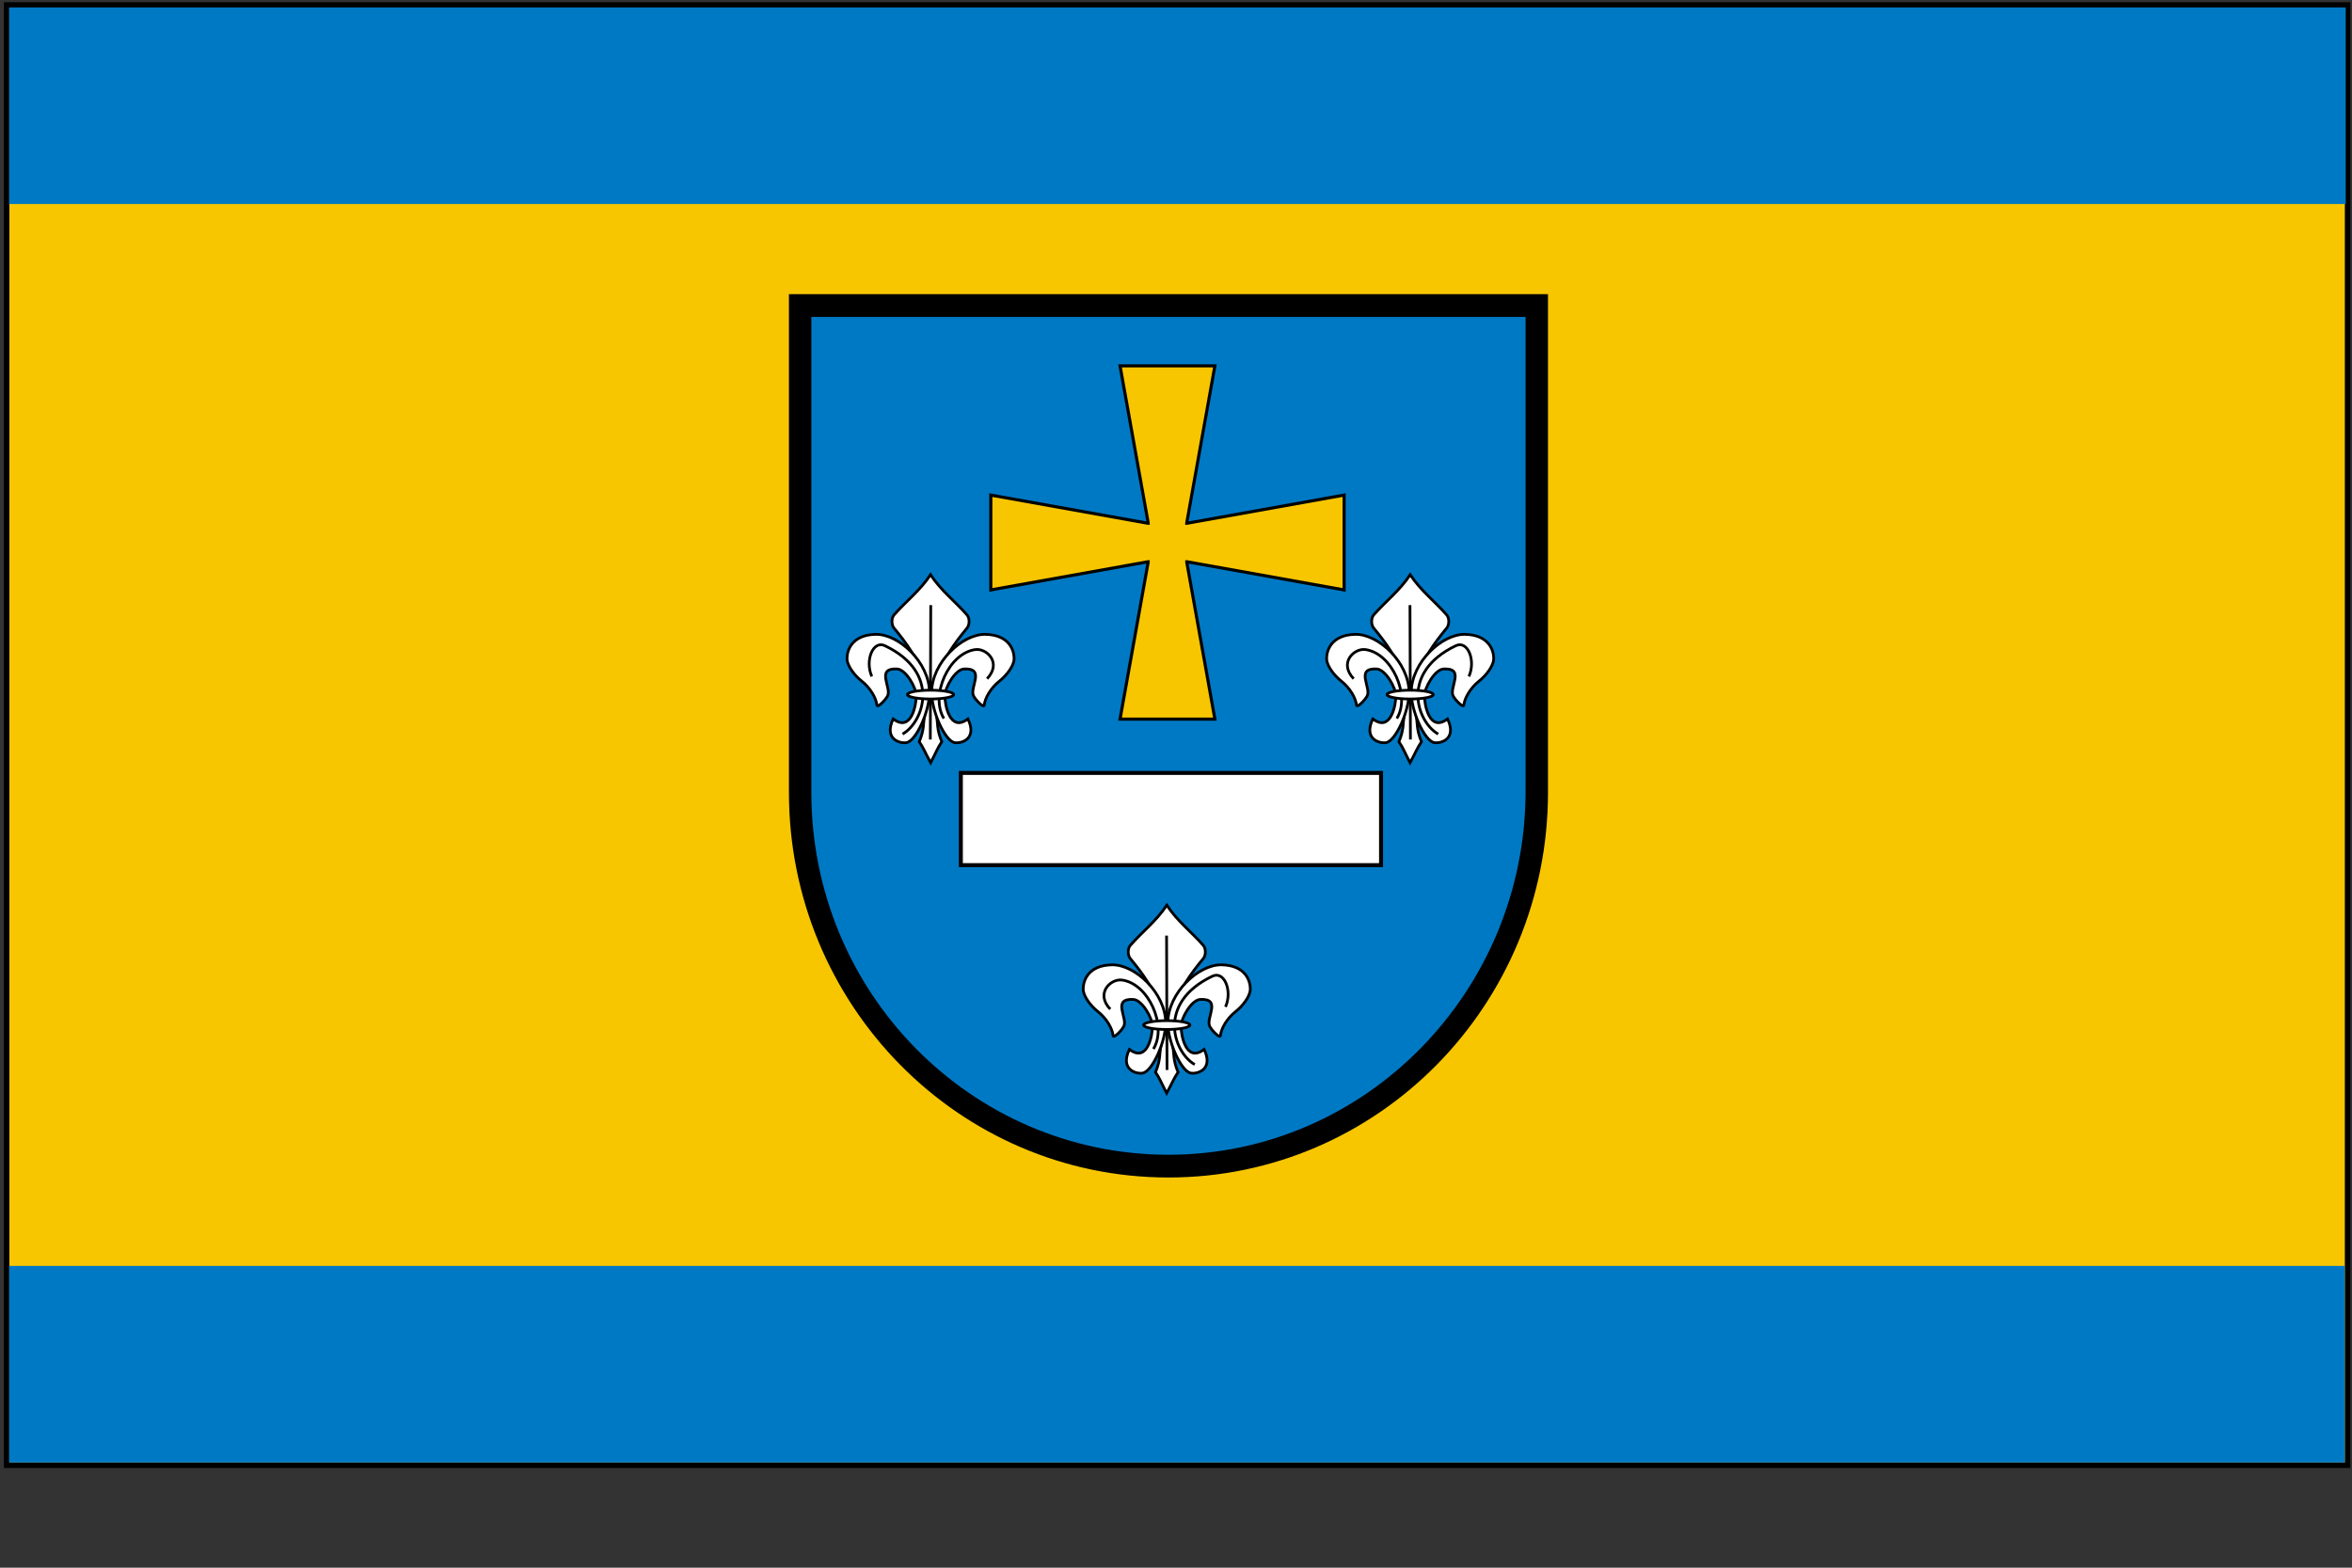 <?xml version="1.0" encoding="UTF-8" standalone="no"?>
<!-- Created with Inkscape (http://www.inkscape.org/) -->
<svg
   xmlns:svg="http://www.w3.org/2000/svg"
   xmlns="http://www.w3.org/2000/svg"
   xmlns:xlink="http://www.w3.org/1999/xlink"
   xmlns:sodipodi="http://inkscape.sourceforge.net/DTD/sodipodi-0.dtd"
   version="1.0"
   width="600"
   height="300pt"
   id="svg2">
  <rect width="100%" height="100%" fill="#333333" stroke="none"/>
  <defs
     id="defs5">
    <defs
       id="defs5117" />
    <style
       type="text/css"
       id="style6" />
    <linearGradient
       id="linearGradient3002">
      <stop
         style="stop-color:#cdd7cd;stop-opacity:1"
         offset="0"
         id="stop3004" />
      <stop
         style="stop-color:#bdc5c2;stop-opacity:1"
         offset="0"
         id="stop3010" />
      <stop
         style="stop-color:#d8d8d8;stop-opacity:1"
         offset="1"
         id="stop3006" />
    </linearGradient>
    <pattern
       xlink:href="#pattern2154"
       id="pattern2130"
       patternTransform="translate(4.995,189.524)" />
    <pattern
       xlink:href="#pattern2190"
       id="pattern2132"
       patternTransform="translate(214.215,22.618)" />
    <pattern
       xlink:href="#pattern2154"
       id="pattern2134"
       patternTransform="translate(-105.493,50.828)" />
    <pattern
       xlink:href="#pattern2154"
       id="pattern2136"
       patternTransform="translate(63.764,50.828)" />
    <pattern
       xlink:href="#pattern2154"
       id="pattern2138"
       patternTransform="translate(7.345,50.828)" />
    <pattern
       xlink:href="#pattern2154"
       id="pattern2140"
       patternTransform="translate(-49.074,50.828)" />
    <pattern
       patternUnits="userSpaceOnUse"
       width="44.079"
       height="54.264"
       patternTransform="translate(57.115,191.757)"
       id="pattern2142">
      <g
         id="g2144"
         transform="translate(-57.115,-191.757)">
        <path
           style="color:#000000;fill:#04da00;fill-opacity:1;fill-rule:evenodd;stroke:#000000;stroke-width:0.24;stroke-linecap:round;stroke-linejoin:bevel;stroke-miterlimit:4;stroke-dashoffset:0;stroke-opacity:1;marker:none;marker-start:none;marker-mid:none;marker-end:none;visibility:visible;display:block"
           d="M 78.965,191.877 C 87.276,203.928 91.016,202.543 81.042,228.031 C 86.445,239.39 78.957,245.928 78.965,245.9 C 79.067,245.504 71.069,239.39 77.302,228.031 C 67.329,202.127 71.057,203.513 78.965,191.877 z "
           id="path2146"
           sodipodi:nodetypes="cczcc" />
        <path
           style="color:#000000;fill:#04da00;fill-opacity:1;fill-rule:evenodd;stroke:#000000;stroke-width:0.24;stroke-linecap:round;stroke-linejoin:bevel;stroke-miterlimit:4;stroke-dashoffset:0;stroke-opacity:1;marker:none;marker-start:none;marker-mid:none;marker-end:none;visibility:visible;display:block;stroke-dasharray:none"
           d="M 57.36,217.434 C 55.678,197.402 71.489,204.413 77.307,228.239 C 73.151,240.429 73.951,251.756 63.178,239.043 C 70.76,241.972 73.982,235.442 76.06,228.654 C 64.424,211.062 61.717,215.564 57.36,217.434 z "
           id="path2148"
           sodipodi:nodetypes="ccccc" />
        <path
           style="color:#000000;fill:#04da00;fill-opacity:1;fill-rule:evenodd;stroke:#000000;stroke-width:0.24;stroke-linecap:round;stroke-linejoin:bevel;stroke-miterlimit:4;stroke-dashoffset:0;stroke-opacity:1;marker:none;marker-start:none;marker-mid:none;marker-end:none;visibility:visible;display:block"
           d="M 100.95,217.762 C 102.632,197.73 86.82,204.741 81.002,228.567 C 85.158,240.757 84.358,252.084 95.132,239.371 C 87.549,242.3 84.327,235.77 82.249,228.982 C 93.885,211.39 96.592,215.892 100.95,217.762 z "
           id="path2150"
           sodipodi:nodetypes="ccccc" />
        <rect
           style="color:#000000;fill:#04da00;fill-opacity:1;fill-rule:evenodd;stroke:#000000;stroke-width:0.24;stroke-linecap:round;stroke-linejoin:bevel;stroke-miterlimit:4;stroke-dashoffset:0;stroke-opacity:1;marker:none;marker-start:none;marker-mid:none;marker-end:none;visibility:visible;display:block;stroke-dasharray:none"
           id="rect2152"
           width="12.051"
           height="2.353"
           x="73.423"
           y="228.517"
           ry="1.346"
           rx="1.346" />
      </g>
    </pattern>
    <pattern
       patternUnits="userSpaceOnUse"
       width="213.336"
       height="54.264"
       patternTransform="translate(-105.493,50.828)"
       id="pattern2155">
      <g
         id="g2157"
         transform="translate(105.493,-50.828)">
        <rect
           style="fill:url(#pattern2170);stroke:none"
           width="44.079"
           height="54.264"
           x="-49.074"
           y="50.828"
           id="rect2159" />
        <rect
           style="fill:url(#pattern2174);stroke:none"
           width="44.079"
           height="54.264"
           x="7.345"
           y="50.828"
           id="rect2161" />
        <rect
           style="fill:url(#pattern2178);stroke:none"
           width="44.079"
           height="54.264"
           x="63.764"
           y="50.828"
           id="rect2163" />
        <rect
           style="fill:url(#pattern2182);stroke:none"
           width="44.079"
           height="54.264"
           x="-105.493"
           y="50.828"
           id="rect2165" />
      </g>
    </pattern>
    <pattern
       patternUnits="userSpaceOnUse"
       width="235.079"
       height="68.173"
       patternTransform="translate(205.694,16.839)"
       id="pattern2167">
      <rect
         style="fill:url(#pattern2204);stroke:none"
         width="213.336"
         height="54.264"
         x="214.215"
         y="22.618"
         id="rect2169"
         transform="translate(-205.694,-16.839)" />
      <rect
         style="color:#000000;fill:none;fill-opacity:1;fill-rule:evenodd;stroke:none;stroke-width:0.24;stroke-linecap:round;stroke-linejoin:bevel;stroke-miterlimit:4;stroke-dashoffset:0;stroke-opacity:1;marker:none;marker-start:none;marker-mid:none;marker-end:none;visibility:visible;display:block"
         id="rect2171"
         width="235.079"
         height="68.173"
         x="205.694"
         y="16.839"
         transform="translate(-205.694,-16.839)" />
    </pattern>
    <pattern
       id="pattern2173"
       patternTransform="translate(205.694,16.839)"
       height="68.173"
       width="235.079"
       patternUnits="userSpaceOnUse">
      <rect
         transform="translate(-205.694,-16.839)"
         id="rect2175"
         y="22.618"
         x="214.215"
         height="54.264"
         width="213.336"
         style="fill:url(#pattern2204);stroke:none" />
      <rect
         transform="translate(-205.694,-16.839)"
         y="16.839"
         x="205.694"
         height="68.173"
         width="235.079"
         id="rect2177"
         style="color:#000000;fill:none;fill-opacity:1;fill-rule:evenodd;stroke:none;stroke-width:0.24;stroke-linecap:round;stroke-linejoin:bevel;stroke-miterlimit:4;stroke-dashoffset:0;stroke-opacity:1;marker:none;marker-start:none;marker-mid:none;marker-end:none;visibility:visible;display:block" />
    </pattern>
    <pattern
       id="pattern2179"
       patternTransform="translate(-105.493,50.828)"
       height="54.264"
       width="213.336"
       patternUnits="userSpaceOnUse">
      <g
         transform="translate(105.493,-50.828)"
         id="g2181">
        <rect
           id="rect2183"
           y="50.828"
           x="-49.074"
           height="54.264"
           width="44.079"
           style="fill:url(#pattern2170);stroke:none" />
        <rect
           id="rect2185"
           y="50.828"
           x="7.345"
           height="54.264"
           width="44.079"
           style="fill:url(#pattern2174);stroke:none" />
        <rect
           id="rect2187"
           y="50.828"
           x="63.764"
           height="54.264"
           width="44.079"
           style="fill:url(#pattern2178);stroke:none" />
        <rect
           id="rect2189"
           y="50.828"
           x="-105.493"
           height="54.264"
           width="44.079"
           style="fill:url(#pattern2182);stroke:none" />
      </g>
    </pattern>
    <pattern
       id="pattern2191"
       patternTransform="translate(57.115,191.757)"
       height="54.264"
       width="44.079"
       patternUnits="userSpaceOnUse">
      <g
         transform="translate(-57.115,-191.757)"
         id="g2193">
        <path
           sodipodi:nodetypes="cczcc"
           id="path2195"
           d="M 78.965,191.877 C 87.276,203.928 91.016,202.543 81.042,228.031 C 86.445,239.39 78.957,245.928 78.965,245.9 C 79.067,245.504 71.069,239.39 77.302,228.031 C 67.329,202.127 71.057,203.513 78.965,191.877 z "
           style="color:#000000;fill:#04da00;fill-opacity:1;fill-rule:evenodd;stroke:#000000;stroke-width:0.24;stroke-linecap:round;stroke-linejoin:bevel;stroke-miterlimit:4;stroke-dashoffset:0;stroke-opacity:1;marker:none;marker-start:none;marker-mid:none;marker-end:none;visibility:visible;display:block" />
        <path
           sodipodi:nodetypes="ccccc"
           id="path2197"
           d="M 57.36,217.434 C 55.678,197.402 71.489,204.413 77.307,228.239 C 73.151,240.429 73.951,251.756 63.178,239.043 C 70.76,241.972 73.982,235.442 76.06,228.654 C 64.424,211.062 61.717,215.564 57.36,217.434 z "
           style="color:#000000;fill:#04da00;fill-opacity:1;fill-rule:evenodd;stroke:#000000;stroke-width:0.24;stroke-linecap:round;stroke-linejoin:bevel;stroke-miterlimit:4;stroke-dashoffset:0;stroke-opacity:1;marker:none;marker-start:none;marker-mid:none;marker-end:none;visibility:visible;display:block;stroke-dasharray:none" />
        <path
           sodipodi:nodetypes="ccccc"
           id="path2199"
           d="M 100.95,217.762 C 102.632,197.73 86.82,204.741 81.002,228.567 C 85.158,240.757 84.358,252.084 95.132,239.371 C 87.549,242.3 84.327,235.77 82.249,228.982 C 93.885,211.39 96.592,215.892 100.95,217.762 z "
           style="color:#000000;fill:#04da00;fill-opacity:1;fill-rule:evenodd;stroke:#000000;stroke-width:0.24;stroke-linecap:round;stroke-linejoin:bevel;stroke-miterlimit:4;stroke-dashoffset:0;stroke-opacity:1;marker:none;marker-start:none;marker-mid:none;marker-end:none;visibility:visible;display:block" />
        <rect
           rx="1.346"
           ry="1.346"
           y="228.517"
           x="73.423"
           height="2.353"
           width="12.051"
           id="rect2201"
           style="color:#000000;fill:#04da00;fill-opacity:1;fill-rule:evenodd;stroke:#000000;stroke-width:0.24;stroke-linecap:round;stroke-linejoin:bevel;stroke-miterlimit:4;stroke-dashoffset:0;stroke-opacity:1;marker:none;marker-start:none;marker-mid:none;marker-end:none;visibility:visible;display:block;stroke-dasharray:none" />
      </g>
    </pattern>
    <pattern
       patternTransform="translate(-49.074,50.828)"
       id="pattern2203"
       xlink:href="#pattern2154" />
    <pattern
       patternTransform="translate(7.345,50.828)"
       id="pattern2205"
       xlink:href="#pattern2154" />
    <pattern
       patternTransform="translate(63.764,50.828)"
       id="pattern2207"
       xlink:href="#pattern2154" />
    <pattern
       patternTransform="translate(-105.493,50.828)"
       id="pattern2209"
       xlink:href="#pattern2154" />
    <pattern
       patternTransform="translate(214.215,22.618)"
       id="pattern2211"
       xlink:href="#pattern2190" />
    <pattern
       patternTransform="translate(4.995,189.524)"
       id="pattern2213"
       xlink:href="#pattern2154" />
    <linearGradient
       x1="-303.69"
       y1="310.338"
       x2="-15.105"
       y2="310.338"
       id="linearGradient3008"
       xlink:href="#linearGradient3002"
       gradientUnits="userSpaceOnUse"
       gradientTransform="scale(0.799,1.252)" />
    <linearGradient
       x1="-303.69"
       y1="310.338"
       x2="-15.105"
       y2="310.338"
       id="linearGradient3037"
       xlink:href="#linearGradient3002"
       gradientUnits="userSpaceOnUse"
       gradientTransform="matrix(0.799,0,0,1.252,-3.120595e-5,-166.711)" />
    <linearGradient
       x1="-303.69"
       y1="310.338"
       x2="-15.105"
       y2="310.338"
       id="linearGradient3044"
       xlink:href="#linearGradient3002"
       gradientUnits="userSpaceOnUse"
       gradientTransform="scale(0.799,1.252)" />
    <linearGradient
       x1="-303.69"
       y1="310.338"
       x2="-15.105"
       y2="310.338"
       id="linearGradient2893"
       xlink:href="#linearGradient3002"
       gradientUnits="userSpaceOnUse"
       gradientTransform="matrix(0.799,0,0,1.252,-638.932,135.101)" />
    <pattern
       patternTransform="translate(4.995,189.524)"
       id="pattern2721"
       xlink:href="#pattern2154" />
    <pattern
       patternTransform="translate(214.215,22.618)"
       id="pattern2723"
       xlink:href="#pattern2190" />
    <pattern
       patternTransform="translate(-105.493,50.828)"
       id="pattern2725"
       xlink:href="#pattern2154" />
    <pattern
       patternTransform="translate(63.764,50.828)"
       id="pattern2727"
       xlink:href="#pattern2154" />
    <pattern
       patternTransform="translate(7.345,50.828)"
       id="pattern2729"
       xlink:href="#pattern2154" />
    <pattern
       patternTransform="translate(-49.074,50.828)"
       id="pattern2731"
       xlink:href="#pattern2154" />
    <pattern
       id="pattern2733"
       patternTransform="translate(57.115,191.757)"
       height="54.264"
       width="44.079"
       patternUnits="userSpaceOnUse">
      <g
         transform="translate(-57.115,-191.757)"
         id="g2735">
        <path
           sodipodi:nodetypes="cczcc"
           id="path2737"
           d="M 78.965,191.877 C 87.276,203.928 91.016,202.543 81.042,228.031 C 86.445,239.39 78.957,245.928 78.965,245.9 C 79.067,245.504 71.069,239.39 77.302,228.031 C 67.329,202.127 71.057,203.513 78.965,191.877 z "
           style="color:#000000;fill:#04da00;fill-opacity:1;fill-rule:evenodd;stroke:#000000;stroke-width:0.24;stroke-linecap:round;stroke-linejoin:bevel;stroke-miterlimit:4;stroke-dashoffset:0;stroke-opacity:1;marker:none;marker-start:none;marker-mid:none;marker-end:none;visibility:visible;display:block" />
        <path
           sodipodi:nodetypes="ccccc"
           id="path2739"
           d="M 57.36,217.434 C 55.678,197.402 71.489,204.413 77.307,228.239 C 73.151,240.429 73.951,251.756 63.178,239.043 C 70.76,241.972 73.982,235.442 76.06,228.654 C 64.424,211.062 61.717,215.564 57.36,217.434 z "
           style="color:#000000;fill:#04da00;fill-opacity:1;fill-rule:evenodd;stroke:#000000;stroke-width:0.24;stroke-linecap:round;stroke-linejoin:bevel;stroke-miterlimit:4;stroke-dashoffset:0;stroke-opacity:1;marker:none;marker-start:none;marker-mid:none;marker-end:none;visibility:visible;display:block;stroke-dasharray:none" />
        <path
           sodipodi:nodetypes="ccccc"
           id="path2741"
           d="M 100.95,217.762 C 102.632,197.73 86.82,204.741 81.002,228.567 C 85.158,240.757 84.358,252.084 95.132,239.371 C 87.549,242.3 84.327,235.77 82.249,228.982 C 93.885,211.39 96.592,215.892 100.95,217.762 z "
           style="color:#000000;fill:#04da00;fill-opacity:1;fill-rule:evenodd;stroke:#000000;stroke-width:0.24;stroke-linecap:round;stroke-linejoin:bevel;stroke-miterlimit:4;stroke-dashoffset:0;stroke-opacity:1;marker:none;marker-start:none;marker-mid:none;marker-end:none;visibility:visible;display:block" />
        <rect
           rx="1.346"
           ry="1.346"
           y="228.517"
           x="73.423"
           height="2.353"
           width="12.051"
           id="rect2743"
           style="color:#000000;fill:#04da00;fill-opacity:1;fill-rule:evenodd;stroke:#000000;stroke-width:0.24;stroke-linecap:round;stroke-linejoin:bevel;stroke-miterlimit:4;stroke-dashoffset:0;stroke-opacity:1;marker:none;marker-start:none;marker-mid:none;marker-end:none;visibility:visible;display:block;stroke-dasharray:none" />
      </g>
    </pattern>
    <pattern
       id="pattern2745"
       patternTransform="translate(-105.493,50.828)"
       height="54.264"
       width="213.336"
       patternUnits="userSpaceOnUse">
      <g
         transform="translate(105.493,-50.828)"
         id="g2747">
        <rect
           id="rect2749"
           y="50.828"
           x="-49.074"
           height="54.264"
           width="44.079"
           style="fill:url(#pattern2170);stroke:none" />
        <rect
           id="rect2751"
           y="50.828"
           x="7.345"
           height="54.264"
           width="44.079"
           style="fill:url(#pattern2174);stroke:none" />
        <rect
           id="rect2753"
           y="50.828"
           x="63.764"
           height="54.264"
           width="44.079"
           style="fill:url(#pattern2178);stroke:none" />
        <rect
           id="rect2755"
           y="50.828"
           x="-105.493"
           height="54.264"
           width="44.079"
           style="fill:url(#pattern2182);stroke:none" />
      </g>
    </pattern>
    <pattern
       id="pattern2757"
       patternTransform="translate(205.694,16.839)"
       height="68.173"
       width="235.079"
       patternUnits="userSpaceOnUse">
      <rect
         transform="translate(-205.694,-16.839)"
         id="rect2759"
         y="22.618"
         x="214.215"
         height="54.264"
         width="213.336"
         style="fill:url(#pattern2204);stroke:none" />
      <rect
         transform="translate(-205.694,-16.839)"
         y="16.839"
         x="205.694"
         height="68.173"
         width="235.079"
         id="rect2761"
         style="color:#000000;fill:none;fill-opacity:1;fill-rule:evenodd;stroke:none;stroke-width:0.24;stroke-linecap:round;stroke-linejoin:bevel;stroke-miterlimit:4;stroke-dashoffset:0;stroke-opacity:1;marker:none;marker-start:none;marker-mid:none;marker-end:none;visibility:visible;display:block" />
    </pattern>
    <pattern
       patternUnits="userSpaceOnUse"
       width="235.079"
       height="68.173"
       patternTransform="translate(205.694,16.839)"
       id="pattern2208">
      <rect
         style="fill:url(#pattern2204);stroke:none"
         width="213.336"
         height="54.264"
         x="214.215"
         y="22.618"
         id="rect2212"
         transform="translate(-205.694,-16.839)" />
      <rect
         style="color:#000000;fill:none;fill-opacity:1;fill-rule:evenodd;stroke:none;stroke-width:0.24;stroke-linecap:round;stroke-linejoin:bevel;stroke-miterlimit:4;stroke-dashoffset:0;stroke-opacity:1;marker:none;marker-start:none;marker-mid:none;marker-end:none;visibility:visible;display:block"
         id="rect2210"
         width="235.079"
         height="68.173"
         x="205.694"
         y="16.839"
         transform="translate(-205.694,-16.839)" />
    </pattern>
    <pattern
       patternUnits="userSpaceOnUse"
       width="213.336"
       height="54.264"
       patternTransform="translate(-105.493,50.828)"
       id="pattern2190">
      <g
         id="g2192"
         transform="translate(105.493,-50.828)">
        <rect
           style="fill:url(#pattern2170);stroke:none"
           width="44.079"
           height="54.264"
           x="-49.074"
           y="50.828"
           id="rect2194" />
        <rect
           style="fill:url(#pattern2174);stroke:none"
           width="44.079"
           height="54.264"
           x="7.345"
           y="50.828"
           id="rect2196" />
        <rect
           style="fill:url(#pattern2178);stroke:none"
           width="44.079"
           height="54.264"
           x="63.764"
           y="50.828"
           id="rect2198" />
        <rect
           style="fill:url(#pattern2182);stroke:none"
           width="44.079"
           height="54.264"
           x="-105.493"
           y="50.828"
           id="rect2200" />
      </g>
    </pattern>
    <pattern
       patternUnits="userSpaceOnUse"
       width="44.079"
       height="54.264"
       patternTransform="translate(57.115,191.757)"
       id="pattern2154">
      <g
         id="g2156"
         transform="translate(-57.115,-191.757)">
        <path
           style="color:#000000;fill:#04da00;fill-opacity:1;fill-rule:evenodd;stroke:#000000;stroke-width:0.24;stroke-linecap:round;stroke-linejoin:bevel;stroke-miterlimit:4;stroke-dashoffset:0;stroke-opacity:1;marker:none;marker-start:none;marker-mid:none;marker-end:none;visibility:visible;display:block"
           d="M 78.965,191.877 C 87.276,203.928 91.016,202.543 81.042,228.031 C 86.445,239.39 78.957,245.928 78.965,245.9 C 79.067,245.504 71.069,239.39 77.302,228.031 C 67.329,202.127 71.057,203.513 78.965,191.877 z "
           id="path2158"
           sodipodi:nodetypes="cczcc" />
        <path
           style="color:#000000;fill:#04da00;fill-opacity:1;fill-rule:evenodd;stroke:#000000;stroke-width:0.24;stroke-linecap:round;stroke-linejoin:bevel;stroke-miterlimit:4;stroke-dashoffset:0;stroke-opacity:1;marker:none;marker-start:none;marker-mid:none;marker-end:none;visibility:visible;display:block;stroke-dasharray:none"
           d="M 57.36,217.434 C 55.678,197.402 71.489,204.413 77.307,228.239 C 73.151,240.429 73.951,251.756 63.178,239.043 C 70.76,241.972 73.982,235.442 76.06,228.654 C 64.424,211.062 61.717,215.564 57.36,217.434 z "
           id="path2160"
           sodipodi:nodetypes="ccccc" />
        <path
           style="color:#000000;fill:#04da00;fill-opacity:1;fill-rule:evenodd;stroke:#000000;stroke-width:0.24;stroke-linecap:round;stroke-linejoin:bevel;stroke-miterlimit:4;stroke-dashoffset:0;stroke-opacity:1;marker:none;marker-start:none;marker-mid:none;marker-end:none;visibility:visible;display:block"
           d="M 100.95,217.762 C 102.632,197.73 86.82,204.741 81.002,228.567 C 85.158,240.757 84.358,252.084 95.132,239.371 C 87.549,242.3 84.327,235.77 82.249,228.982 C 93.885,211.39 96.592,215.892 100.95,217.762 z "
           id="path2162"
           sodipodi:nodetypes="ccccc" />
        <rect
           style="color:#000000;fill:#04da00;fill-opacity:1;fill-rule:evenodd;stroke:#000000;stroke-width:0.24;stroke-linecap:round;stroke-linejoin:bevel;stroke-miterlimit:4;stroke-dashoffset:0;stroke-opacity:1;marker:none;marker-start:none;marker-mid:none;marker-end:none;visibility:visible;display:block;stroke-dasharray:none"
           id="rect2164"
           width="12.051"
           height="2.353"
           x="73.423"
           y="228.517"
           ry="1.346"
           rx="1.346" />
      </g>
    </pattern>
    <pattern
       xlink:href="#pattern2154"
       id="pattern2170"
       patternTransform="translate(-49.074,50.828)" />
    <pattern
       xlink:href="#pattern2154"
       id="pattern2174"
       patternTransform="translate(7.345,50.828)" />
    <pattern
       xlink:href="#pattern2154"
       id="pattern2178"
       patternTransform="translate(63.764,50.828)" />
    <pattern
       xlink:href="#pattern2154"
       id="pattern2182"
       patternTransform="translate(-105.493,50.828)" />
    <pattern
       xlink:href="#pattern2190"
       id="pattern2204"
       patternTransform="translate(214.215,22.618)" />
    <pattern
       xlink:href="#pattern2154"
       id="pattern2287"
       patternTransform="translate(4.995,189.524)" />
  </defs>
  <g
     transform="translate(-2854.692,-210.804)"
     id="layer1" />
  <g
     id="g13193">
    <rect
       width="597.179"
       height="372.614"
       x="1.693"
       y="1.26"
       style="opacity:1;fill:#f7c600;fill-opacity:1;stroke:#000000;stroke-width:1.391;stroke-linecap:square;stroke-linejoin:miter;stroke-miterlimit:4;stroke-dasharray:none;stroke-dashoffset:9.6;stroke-opacity:1"
       id="rect2264" />
    <rect
       width="595.841"
       height="50.153"
       x="2.318"
       y="323.004"
       style="opacity:1;fill:#0079c5;fill-opacity:1;stroke:none;stroke-width:0;stroke-linecap:square;stroke-linejoin:miter;stroke-miterlimit:4;stroke-dasharray:none;stroke-dashoffset:9.6;stroke-opacity:1"
       id="rect2229" />
    <rect
       width="596.08"
       height="50.153"
       x="2.318"
       y="1.899"
       style="opacity:1;fill:#0079c5;fill-opacity:1;stroke:none;stroke-width:0;stroke-linecap:square;stroke-linejoin:miter;stroke-miterlimit:4;stroke-dasharray:none;stroke-dashoffset:9.6;stroke-opacity:1"
       id="rect1360" />
    <g
       id="g13159">
      <g
         transform="matrix(1.193,0,0,1.211,-588.046,351.365)"
         id="g10895">
        <path
           d="M 823.425,-123.203 C 823.425,-78.66 787.315,-42.55 742.767,-42.55 C 698.219,-42.55 662.113,-78.66 662.113,-123.203 L 662.113,-227.671 L 823.425,-227.671 L 823.425,-123.203"
           style="fill:#000000;fill-opacity:1;stroke:#000000;stroke-opacity:1"
           id="path6633" />
        <path
           d="M 742.767,-46.344 C 785.218,-46.344 819.631,-81.033 819.631,-123.48 L 819.631,-223.872 L 665.906,-223.872 L 665.906,-123.203 C 665.906,-80.757 700.319,-46.344 742.767,-46.344 z "
           style="fill:#0079c5;fill-opacity:1;stroke:#000000;stroke-opacity:1"
           id="path9707" />
      </g>
      <g
         transform="matrix(0.188,0,0,0.188,402.837,182.885)"
         id="g20431">
        <path
           d="M -559.674,510.869 C -567.129,496.641 -568.847,491.099 -574.804,482.409 C -567.539,464.862 -569.842,458.078 -567.362,445.913 C -564.66,426.796 -572.37,412.463 -569.668,393.346 C -576.705,370.204 -591.946,348.761 -609.071,328.106 C -612.715,323.71 -612.735,314.573 -609.071,310.357 C -593.34,292.25 -573.868,277.542 -559.5,255.753 C -545.132,277.542 -525.661,292.25 -509.929,310.357 C -506.265,314.573 -506.285,323.71 -509.929,328.106 C -527.054,348.761 -542.295,370.204 -549.332,393.346 C -546.631,412.463 -554.34,426.796 -551.639,445.913 C -549.158,458.078 -551.461,464.862 -544.197,482.409 C -550.153,491.099 -551.872,496.641 -559.674,510.869 z "
           style="fill:#ffffff;fill-opacity:1;fill-rule:evenodd;stroke:#000000;stroke-width:3.724;stroke-linecap:butt;stroke-linejoin:miter;stroke-miterlimit:4;stroke-dasharray:none;stroke-opacity:1"
           id="path20433" />
        <g
           transform="matrix(0.616,0,0,0.616,-494.119,40.484)"
           style="fill:#ffffff;fill-opacity:1"
           id="g20435">
          <path
             d="M -188.532,667.147 C -148.035,697.821 -137.629,634.605 -137.71,616.325 C -137.792,597.847 -160.755,557.953 -180.062,557.032 C -227.897,554.774 -191.634,597.875 -200.859,616.325 C -205.751,626.109 -223.707,643.79 -224.419,636.724 C -225.917,621.853 -238.329,599.095 -258.3,583.446 C -273.479,571.552 -289.653,550.417 -290.177,535.554 C -290.911,514.734 -278.373,481.78 -227.058,480.798 C -175.743,479.817 -109.435,542.858 -108.591,607.854 C -108.057,649.022 -138.057,716.466 -159.663,719.423 C -175.487,721.589 -209.316,710.468 -188.532,667.147 z "
             style="fill:#ffffff;fill-opacity:1;fill-rule:evenodd;stroke:#000000;stroke-width:6.05;stroke-linecap:butt;stroke-linejoin:miter;stroke-miterlimit:4;stroke-dasharray:none;stroke-opacity:1"
             id="path20437" />
          <path
             d="M -23.91,667.147 C -64.408,697.821 -74.814,634.605 -74.733,616.325 C -74.65,597.847 -51.687,557.953 -32.381,557.032 C 15.455,554.774 -20.809,597.875 -11.584,616.325 C -6.692,626.109 11.264,643.79 11.976,636.724 C 13.475,621.853 25.886,599.095 45.858,583.446 C 61.036,571.552 77.211,550.417 77.735,535.554 C 78.468,514.734 65.93,481.78 14.615,480.798 C -36.7,479.817 -103.008,542.858 -103.851,607.854 C -104.385,649.022 -74.386,716.466 -52.78,719.423 C -36.956,721.589 -3.127,710.468 -23.91,667.147 z "
             style="fill:#ffffff;fill-opacity:1;fill-rule:evenodd;stroke:#000000;stroke-width:6.05;stroke-linecap:butt;stroke-linejoin:miter;stroke-miterlimit:4;stroke-dasharray:none;stroke-opacity:1"
             id="path20439" />
        </g>
        <path
           d="M -559.799,297.012 L -559.201,479.388"
           style="fill:#ffffff;fill-opacity:1;fill-rule:evenodd;stroke:#000000;stroke-width:3.724;stroke-linecap:butt;stroke-linejoin:miter;stroke-miterlimit:4;stroke-dasharray:none;stroke-opacity:1"
           id="path20441" />
        <path
           d="M -636.233,396.87 C -656.731,375.302 -635.734,355.425 -620.592,357.28 C -584.498,361.703 -558.499,419.686 -577.632,450.844"
           style="fill:none;fill-opacity:0.75;fill-rule:evenodd;stroke:#000000;stroke-width:3.724;stroke-linecap:butt;stroke-linejoin:miter;stroke-miterlimit:4;stroke-dasharray:none;stroke-opacity:1"
           id="path20443" />
        <path
           d="M -479.822,393.776 C -470.189,372.099 -481.43,344.377 -497.565,352.066 C -574.345,388.658 -550.018,455.928 -521.531,471.982"
           style="fill:none;fill-opacity:0.75;fill-rule:evenodd;stroke:#000000;stroke-width:3.724;stroke-linecap:butt;stroke-linejoin:miter;stroke-miterlimit:4;stroke-dasharray:none;stroke-opacity:1"
           id="path20445" />
        <path
           d="M -161.367,52.222 C -161.365,52.856 -164.061,53.37 -167.388,53.37 C -170.715,53.37 -173.411,52.856 -173.409,52.222 C -173.411,51.589 -170.715,51.075 -167.388,51.075 C -164.061,51.075 -161.365,51.589 -161.367,52.222 z "
           transform="matrix(5.214,0,0,5.214,313.213,146.125)"
           style="fill:#ffffff;fill-opacity:1;stroke:#000000;stroke-width:0.714;stroke-miterlimit:4;stroke-dasharray:none;stroke-opacity:1"
           id="path20447" />
      </g>
      <path
         d="M 285.726,93.349 L 292.902,133.399 L 292.902,133.504 L 292.805,133.504 L 252.755,126.32 L 252.755,150.522 L 292.805,143.339 L 292.902,143.339 L 292.902,143.428 L 285.726,183.486 L 309.921,183.486 L 302.745,143.428 L 302.745,143.339 L 302.834,143.339 L 342.892,150.522 L 342.892,126.32 L 302.834,133.504 L 302.745,133.504 L 302.745,133.399 L 309.921,93.349 L 285.726,93.349 z "
         style="color:#000000;fill:#f7c600;fill-opacity:1;fill-rule:evenodd;stroke:#000000;stroke-width:0.791;stroke-linecap:round;stroke-linejoin:miter;marker:none;marker-start:none;marker-mid:none;marker-end:none;stroke-miterlimit:4;stroke-dasharray:none;stroke-dashoffset:0;stroke-opacity:1;visibility:visible;display:block"
         id="path3078" />
      <rect
         width="107.196"
         height="23.531"
         x="245.113"
         y="197.212"
         style="opacity:1;fill:#ffffff;fill-opacity:1;stroke:#000000;stroke-width:1.018;stroke-linecap:square;stroke-linejoin:miter;stroke-miterlimit:4;stroke-dasharray:none;stroke-dashoffset:9.6;stroke-opacity:1"
         id="rect13121" />
      <g
         transform="matrix(0.188,0,0,0.188,464.932,98.566)"
         id="g13123">
        <path
           d="M -559.674,510.869 C -567.129,496.641 -568.847,491.099 -574.804,482.409 C -567.539,464.862 -569.842,458.078 -567.362,445.913 C -564.66,426.796 -572.37,412.463 -569.668,393.346 C -576.705,370.204 -591.946,348.761 -609.071,328.106 C -612.715,323.71 -612.735,314.573 -609.071,310.357 C -593.34,292.25 -573.868,277.542 -559.5,255.753 C -545.132,277.542 -525.661,292.25 -509.929,310.357 C -506.265,314.573 -506.285,323.71 -509.929,328.106 C -527.054,348.761 -542.295,370.204 -549.332,393.346 C -546.631,412.463 -554.34,426.796 -551.639,445.913 C -549.158,458.078 -551.461,464.862 -544.197,482.409 C -550.153,491.099 -551.872,496.641 -559.674,510.869 z "
           style="fill:#ffffff;fill-opacity:1;fill-rule:evenodd;stroke:#000000;stroke-width:3.724;stroke-linecap:butt;stroke-linejoin:miter;stroke-miterlimit:4;stroke-dasharray:none;stroke-opacity:1"
           id="path13125" />
        <g
           transform="matrix(0.616,0,0,0.616,-494.119,40.484)"
           style="fill:#ffffff;fill-opacity:1"
           id="g13127">
          <path
             d="M -188.532,667.147 C -148.035,697.821 -137.629,634.605 -137.71,616.325 C -137.792,597.847 -160.755,557.953 -180.062,557.032 C -227.897,554.774 -191.634,597.875 -200.859,616.325 C -205.751,626.109 -223.707,643.79 -224.419,636.724 C -225.917,621.853 -238.329,599.095 -258.3,583.446 C -273.479,571.552 -289.653,550.417 -290.177,535.554 C -290.911,514.734 -278.373,481.78 -227.058,480.798 C -175.743,479.817 -109.435,542.858 -108.591,607.854 C -108.057,649.022 -138.057,716.466 -159.663,719.423 C -175.487,721.589 -209.316,710.468 -188.532,667.147 z "
             style="fill:#ffffff;fill-opacity:1;fill-rule:evenodd;stroke:#000000;stroke-width:6.05;stroke-linecap:butt;stroke-linejoin:miter;stroke-miterlimit:4;stroke-dasharray:none;stroke-opacity:1"
             id="path13129" />
          <path
             d="M -23.91,667.147 C -64.408,697.821 -74.814,634.605 -74.733,616.325 C -74.65,597.847 -51.687,557.953 -32.381,557.032 C 15.455,554.774 -20.809,597.875 -11.584,616.325 C -6.692,626.109 11.264,643.79 11.976,636.724 C 13.475,621.853 25.886,599.095 45.858,583.446 C 61.036,571.552 77.211,550.417 77.735,535.554 C 78.468,514.734 65.93,481.78 14.615,480.798 C -36.7,479.817 -103.008,542.858 -103.851,607.854 C -104.385,649.022 -74.386,716.466 -52.78,719.423 C -36.956,721.589 -3.127,710.468 -23.91,667.147 z "
             style="fill:#ffffff;fill-opacity:1;fill-rule:evenodd;stroke:#000000;stroke-width:6.05;stroke-linecap:butt;stroke-linejoin:miter;stroke-miterlimit:4;stroke-dasharray:none;stroke-opacity:1"
             id="path13131" />
        </g>
        <path
           d="M -559.799,297.012 L -559.201,479.388"
           style="fill:#ffffff;fill-opacity:1;fill-rule:evenodd;stroke:#000000;stroke-width:3.724;stroke-linecap:butt;stroke-linejoin:miter;stroke-miterlimit:4;stroke-dasharray:none;stroke-opacity:1"
           id="path13133" />
        <path
           d="M -636.233,396.87 C -656.731,375.302 -635.734,355.425 -620.592,357.28 C -584.498,361.703 -558.499,419.686 -577.632,450.844"
           style="fill:none;fill-opacity:0.75;fill-rule:evenodd;stroke:#000000;stroke-width:3.724;stroke-linecap:butt;stroke-linejoin:miter;stroke-miterlimit:4;stroke-dasharray:none;stroke-opacity:1"
           id="path13135" />
        <path
           d="M -479.822,393.776 C -470.189,372.099 -481.43,344.377 -497.565,352.066 C -574.345,388.658 -550.018,455.928 -521.531,471.982"
           style="fill:none;fill-opacity:0.75;fill-rule:evenodd;stroke:#000000;stroke-width:3.724;stroke-linecap:butt;stroke-linejoin:miter;stroke-miterlimit:4;stroke-dasharray:none;stroke-opacity:1"
           id="path13137" />
        <path
           d="M -161.367,52.222 C -161.365,52.856 -164.061,53.37 -167.388,53.37 C -170.715,53.37 -173.411,52.856 -173.409,52.222 C -173.411,51.589 -170.715,51.075 -167.388,51.075 C -164.061,51.075 -161.365,51.589 -161.367,52.222 z "
           transform="matrix(5.214,0,0,5.214,313.213,146.125)"
           style="fill:#ffffff;fill-opacity:1;stroke:#000000;stroke-width:0.714;stroke-miterlimit:4;stroke-dasharray:none;stroke-opacity:1"
           id="path13139" />
      </g>
      <g
         transform="matrix(-0.188,0,0,0.188,132.194,98.566)"
         id="g13141">
        <path
           d="M -559.674,510.869 C -567.129,496.641 -568.847,491.099 -574.804,482.409 C -567.539,464.862 -569.842,458.078 -567.362,445.913 C -564.66,426.796 -572.37,412.463 -569.668,393.346 C -576.705,370.204 -591.946,348.761 -609.071,328.106 C -612.715,323.71 -612.735,314.573 -609.071,310.357 C -593.34,292.25 -573.868,277.542 -559.5,255.753 C -545.132,277.542 -525.661,292.25 -509.929,310.357 C -506.265,314.573 -506.285,323.71 -509.929,328.106 C -527.054,348.761 -542.295,370.204 -549.332,393.346 C -546.631,412.463 -554.34,426.796 -551.639,445.913 C -549.158,458.078 -551.461,464.862 -544.197,482.409 C -550.153,491.099 -551.872,496.641 -559.674,510.869 z "
           style="fill:#ffffff;fill-opacity:1;fill-rule:evenodd;stroke:#000000;stroke-width:3.724;stroke-linecap:butt;stroke-linejoin:miter;stroke-miterlimit:4;stroke-dasharray:none;stroke-opacity:1"
           id="path13143" />
        <g
           transform="matrix(0.616,0,0,0.616,-494.119,40.484)"
           style="fill:#ffffff;fill-opacity:1"
           id="g13145">
          <path
             d="M -188.532,667.147 C -148.035,697.821 -137.629,634.605 -137.71,616.325 C -137.792,597.847 -160.755,557.953 -180.062,557.032 C -227.897,554.774 -191.634,597.875 -200.859,616.325 C -205.751,626.109 -223.707,643.79 -224.419,636.724 C -225.917,621.853 -238.329,599.095 -258.3,583.446 C -273.479,571.552 -289.653,550.417 -290.177,535.554 C -290.911,514.734 -278.373,481.78 -227.058,480.798 C -175.743,479.817 -109.435,542.858 -108.591,607.854 C -108.057,649.022 -138.057,716.466 -159.663,719.423 C -175.487,721.589 -209.316,710.468 -188.532,667.147 z "
             style="fill:#ffffff;fill-opacity:1;fill-rule:evenodd;stroke:#000000;stroke-width:6.05;stroke-linecap:butt;stroke-linejoin:miter;stroke-miterlimit:4;stroke-dasharray:none;stroke-opacity:1"
             id="path13147" />
          <path
             d="M -23.91,667.147 C -64.408,697.821 -74.814,634.605 -74.733,616.325 C -74.65,597.847 -51.687,557.953 -32.381,557.032 C 15.455,554.774 -20.809,597.875 -11.584,616.325 C -6.692,626.109 11.264,643.79 11.976,636.724 C 13.475,621.853 25.886,599.095 45.858,583.446 C 61.036,571.552 77.211,550.417 77.735,535.554 C 78.468,514.734 65.93,481.78 14.615,480.798 C -36.7,479.817 -103.008,542.858 -103.851,607.854 C -104.385,649.022 -74.386,716.466 -52.78,719.423 C -36.956,721.589 -3.127,710.468 -23.91,667.147 z "
             style="fill:#ffffff;fill-opacity:1;fill-rule:evenodd;stroke:#000000;stroke-width:6.05;stroke-linecap:butt;stroke-linejoin:miter;stroke-miterlimit:4;stroke-dasharray:none;stroke-opacity:1"
             id="path13149" />
        </g>
        <path
           d="M -559.799,297.012 L -559.201,479.388"
           style="fill:#ffffff;fill-opacity:1;fill-rule:evenodd;stroke:#000000;stroke-width:3.724;stroke-linecap:butt;stroke-linejoin:miter;stroke-miterlimit:4;stroke-dasharray:none;stroke-opacity:1"
           id="path13151" />
        <path
           d="M -636.233,396.87 C -656.731,375.302 -635.734,355.425 -620.592,357.28 C -584.498,361.703 -558.499,419.686 -577.632,450.844"
           style="fill:none;fill-opacity:0.75;fill-rule:evenodd;stroke:#000000;stroke-width:3.724;stroke-linecap:butt;stroke-linejoin:miter;stroke-miterlimit:4;stroke-dasharray:none;stroke-opacity:1"
           id="path13153" />
        <path
           d="M -479.822,393.776 C -470.189,372.099 -481.43,344.377 -497.565,352.066 C -574.345,388.658 -550.018,455.928 -521.531,471.982"
           style="fill:none;fill-opacity:0.75;fill-rule:evenodd;stroke:#000000;stroke-width:3.724;stroke-linecap:butt;stroke-linejoin:miter;stroke-miterlimit:4;stroke-dasharray:none;stroke-opacity:1"
           id="path13155" />
        <path
           d="M -161.367,52.222 C -161.365,52.856 -164.061,53.37 -167.388,53.37 C -170.715,53.37 -173.411,52.856 -173.409,52.222 C -173.411,51.589 -170.715,51.075 -167.388,51.075 C -164.061,51.075 -161.365,51.589 -161.367,52.222 z "
           transform="matrix(5.214,0,0,5.214,313.213,146.125)"
           style="fill:#ffffff;fill-opacity:1;stroke:#000000;stroke-width:0.714;stroke-miterlimit:4;stroke-dasharray:none;stroke-opacity:1"
           id="path13157" />
      </g>
    </g>
  </g>
</svg>
